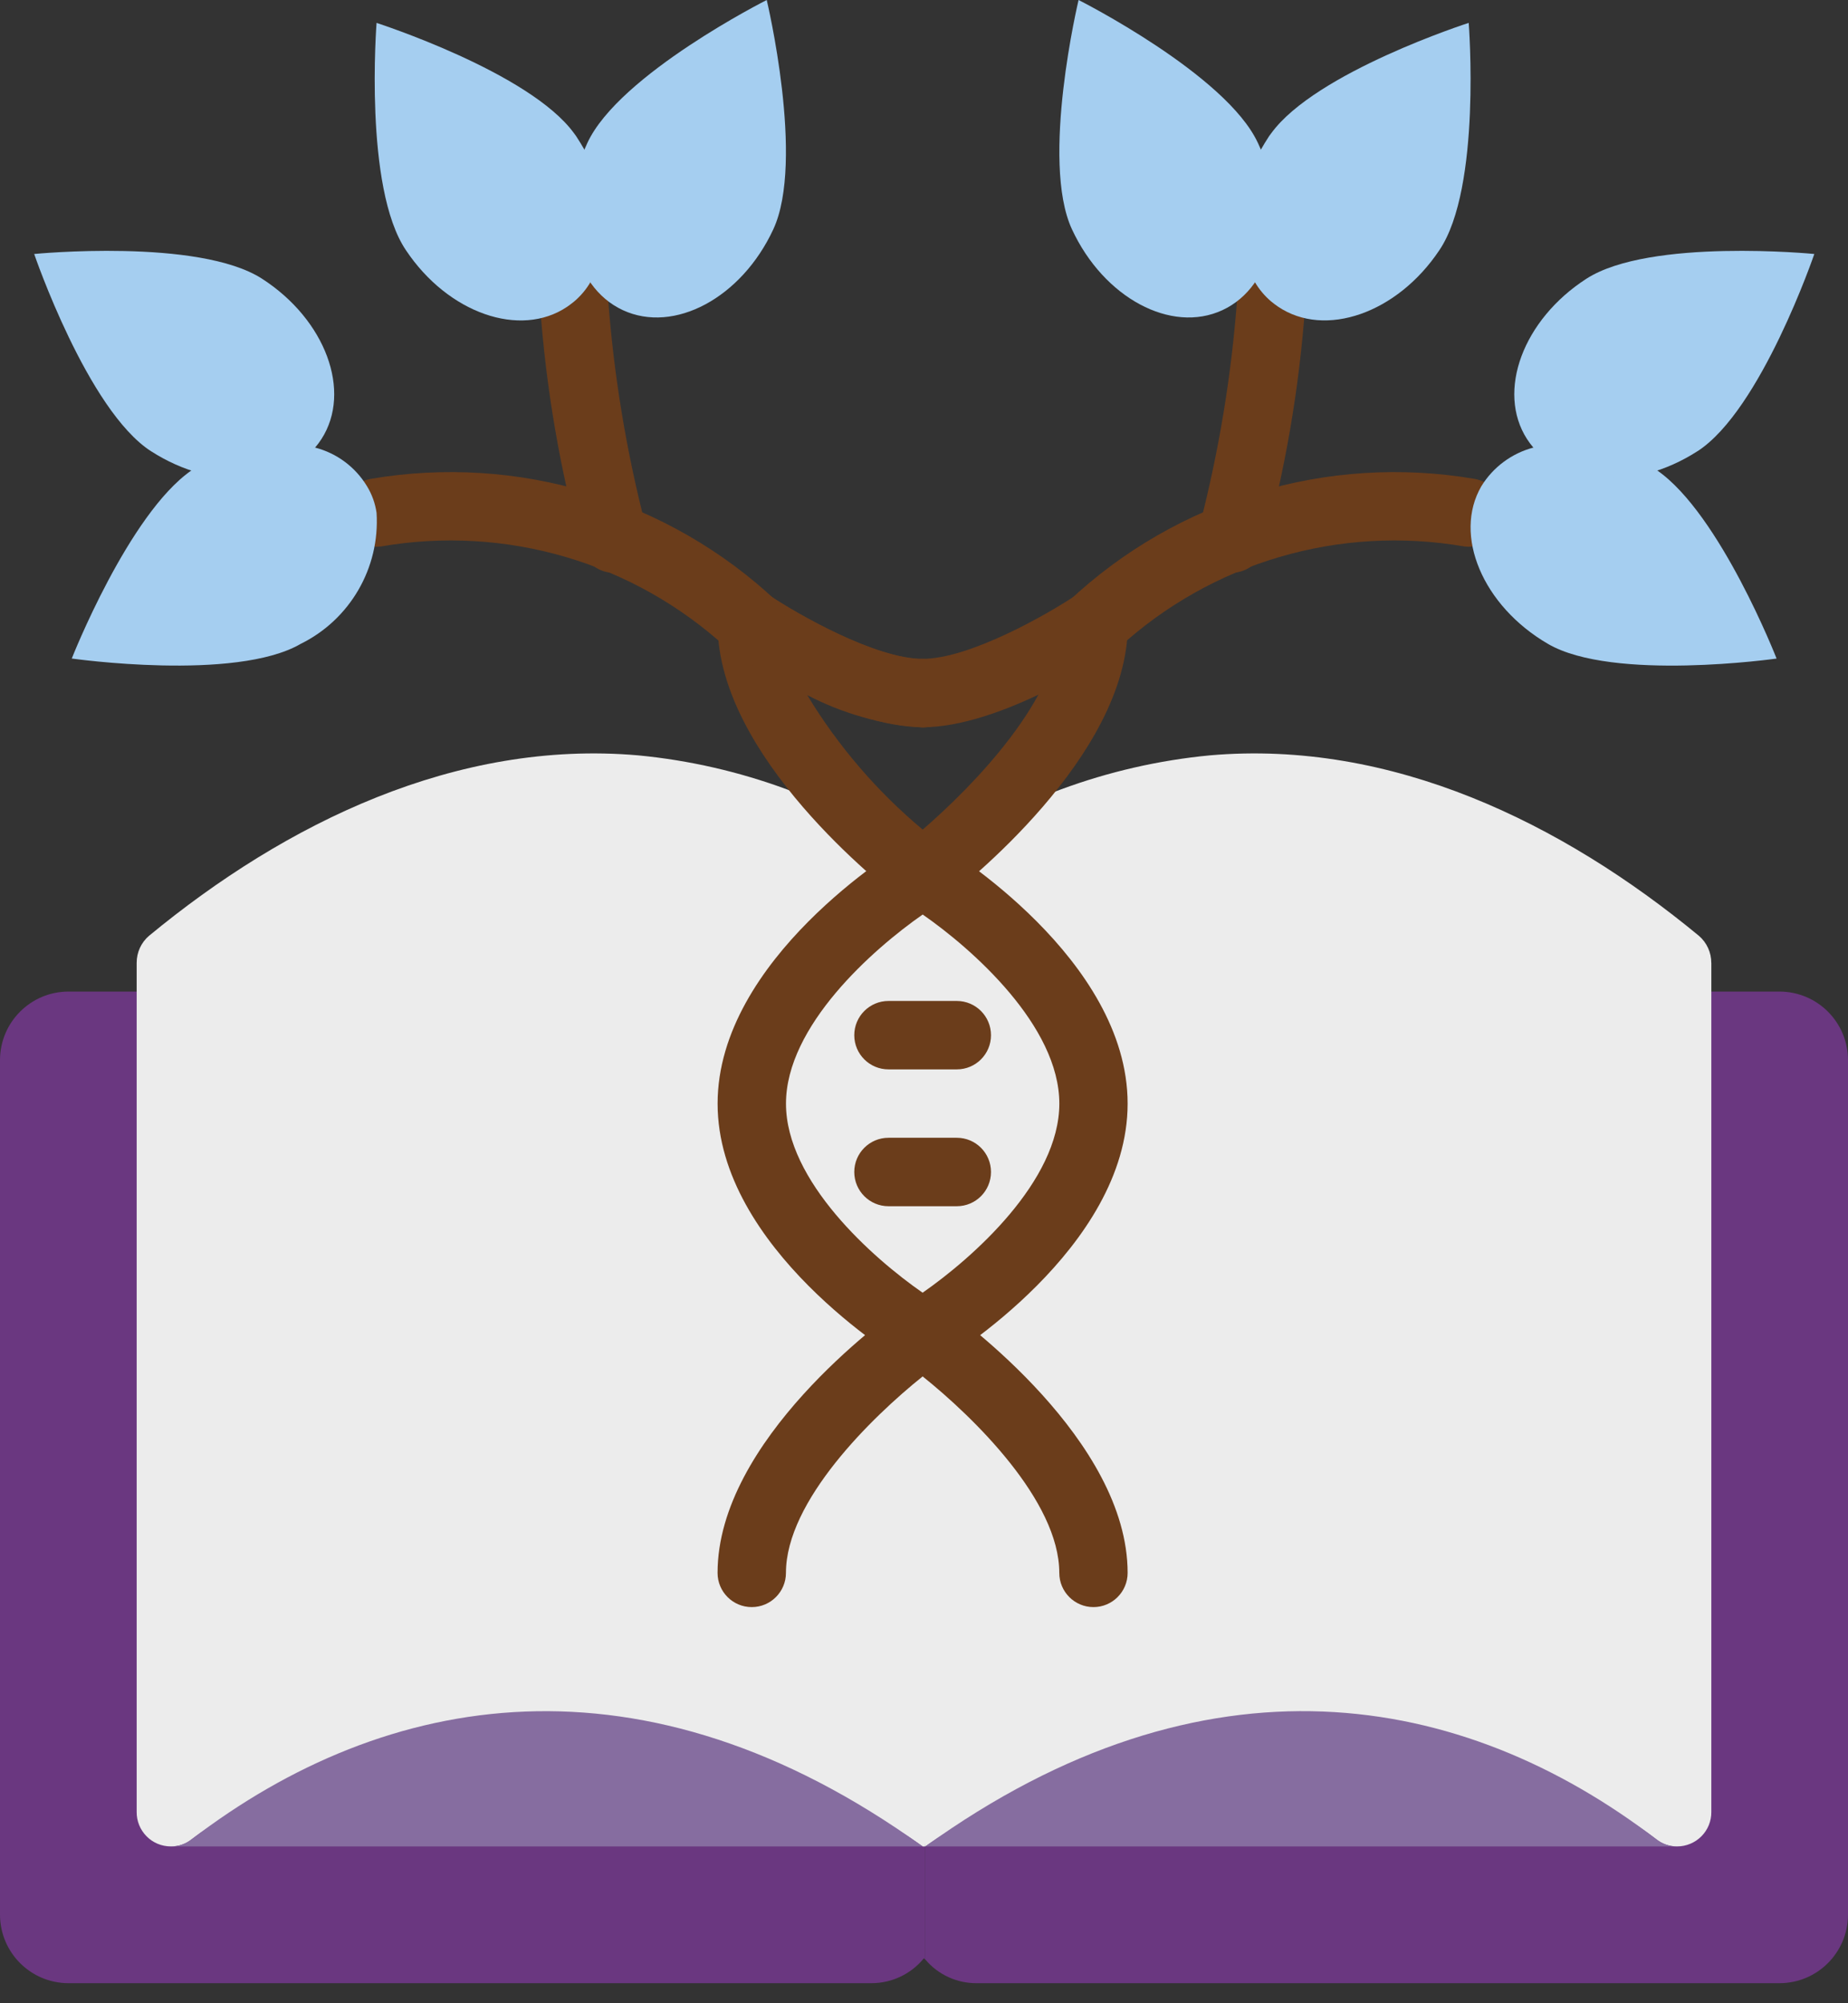 <svg width="48" height="52" viewBox="0 0 48 52" fill="none" xmlns="http://www.w3.org/2000/svg">
<rect x="0" y="0" width="48" height="52" fill="#333333" stroke="none"/>
<path d="M44.45 25.739H46.225C47.204 25.742 47.997 26.535 48 27.514V49.704C47.997 50.683 47.204 51.477 46.225 51.479H25.367C24.854 51.483 24.366 51.258 24.036 50.867V47.929L44.45 25.739Z" fill="#6A3780"/>
<path d="M44.45 24.994V47.032C44.453 47.27 44.36 47.498 44.193 47.666C44.026 47.834 43.799 47.929 43.562 47.929C43.366 47.932 43.174 47.865 43.02 47.743C40.179 45.572 37.482 45.986 33.798 46.174C30.934 46.32 27.215 45.642 24.035 47.929L21.372 34.32L24.035 22.34C26.221 20.803 28.769 19.861 31.428 19.607C36.142 19.198 40.571 21.356 44.129 24.293C44.333 24.469 44.45 24.726 44.449 24.994H44.45Z" fill="#ECECEC"/>
<path d="M43.562 47.93H24.035C31.304 42.701 37.971 43.882 43.021 47.743C43.175 47.867 43.366 47.932 43.562 47.93Z" fill="#866DA0"/>
<path d="M24.035 47.929V50.867C24.017 50.858 24.008 50.84 23.999 50.831C23.664 51.242 23.163 51.48 22.633 51.479H1.775C0.796 51.477 0.003 50.683 0 49.704V27.514C0.003 26.535 0.796 25.742 1.775 25.739H3.55L24.035 47.929Z" fill="#6A3780"/>
<path d="M24.035 22.34V47.929H23.965C20.453 45.404 17.14 46.128 14.024 46.174C10.691 46.223 7.59 45.748 4.979 47.743C4.825 47.867 4.634 47.932 4.438 47.929C4.2 47.929 3.973 47.836 3.807 47.666C3.64 47.498 3.547 47.27 3.55 47.032V24.994C3.549 24.724 3.665 24.468 3.869 24.293C7.428 21.356 11.858 19.198 16.57 19.607C19.231 19.861 21.778 20.804 23.964 22.34H24.034H24.035Z" fill="#ECECEC"/>
<path d="M23.965 23.567C23.77 23.567 23.581 23.503 23.427 23.385C22.937 23.011 18.641 19.637 18.641 16.221C18.641 15.894 18.822 15.594 19.109 15.438C19.398 15.284 19.748 15.301 20.02 15.482C20.7 15.935 22.734 17.108 23.966 17.108C24.457 17.108 24.855 17.506 24.855 17.996C24.855 18.486 24.457 18.884 23.966 18.884C22.919 18.815 21.898 18.529 20.967 18.043C21.767 19.365 22.781 20.545 23.966 21.534C25.297 20.389 27.517 18.091 27.517 16.221C27.517 15.731 27.915 15.333 28.405 15.333C28.896 15.333 29.294 15.731 29.294 16.221C29.294 19.639 24.996 23.011 24.507 23.385C24.351 23.503 24.163 23.566 23.969 23.567H23.965Z" fill="#6B3D1B"/>
<path d="M23.965 18.878C24.455 18.878 24.853 18.48 24.853 17.99C24.853 17.499 24.455 17.102 23.965 17.102C22.734 17.102 20.699 15.927 20.019 15.476C19.61 15.204 19.06 15.314 18.788 15.722C18.516 16.13 18.626 16.681 19.034 16.953C19.329 17.149 21.978 18.876 23.965 18.876V18.878Z" fill="#6B3D1B"/>
<path d="M23.964 35.503C23.803 35.503 23.645 35.459 23.506 35.376C23.307 35.255 18.639 32.403 18.639 28.648C18.639 24.892 23.307 22.038 23.506 21.919C23.787 21.75 24.14 21.75 24.421 21.919C24.62 22.04 29.289 24.892 29.289 28.648C29.289 32.403 24.62 35.257 24.421 35.376C24.283 35.459 24.125 35.503 23.963 35.503H23.964ZM23.966 23.739C22.67 24.641 20.415 26.633 20.415 28.648C20.415 30.662 22.668 32.657 23.964 33.556C25.261 32.654 27.515 30.662 27.515 28.648C27.515 26.633 25.262 24.638 23.966 23.739Z" fill="#6B3D1B"/>
<path d="M28.402 41.717C27.912 41.717 27.514 41.319 27.514 40.829C27.514 38.958 25.285 36.785 23.965 35.729C22.644 36.786 20.414 38.963 20.414 40.829C20.414 41.319 20.016 41.717 19.526 41.717C19.035 41.717 18.638 41.319 18.638 40.829C18.638 37.392 22.959 34.239 23.451 33.891C23.758 33.673 24.169 33.673 24.476 33.891C24.968 34.239 29.289 37.392 29.289 40.829C29.289 41.319 28.891 41.717 28.401 41.717H28.402Z" fill="#6B3D1B"/>
<path d="M24.852 27.759H23.078C22.587 27.759 22.189 27.362 22.189 26.872C22.189 26.381 22.587 25.983 23.078 25.983H24.852C25.343 25.983 25.74 26.381 25.74 26.872C25.74 27.362 25.343 27.759 24.852 27.759Z" fill="#6B3D1B"/>
<path d="M24.852 31.311H23.078C22.587 31.311 22.189 30.913 22.189 30.422C22.189 29.932 22.587 29.534 23.078 29.534H24.852C25.343 29.534 25.74 29.932 25.74 30.422C25.74 30.913 25.343 31.311 24.852 31.311Z" fill="#6B3D1B"/>
<path d="M23.964 18.878C23.474 18.878 23.076 18.48 23.076 17.99C23.076 17.499 23.474 17.102 23.964 17.102C25.195 17.102 27.23 15.927 27.91 15.476C28.175 15.3 28.512 15.278 28.796 15.419C29.079 15.56 29.268 15.841 29.287 16.158C29.308 16.475 29.158 16.778 28.893 16.954C28.598 17.15 25.95 18.878 23.963 18.878H23.964Z" fill="#6B3D1B"/>
<path d="M19.527 17.103C19.282 17.103 19.049 17.002 18.881 16.823C16.455 14.597 13.134 13.621 9.89 14.186C9.41 14.245 8.971 13.91 8.902 13.431C8.834 12.953 9.161 12.507 9.638 12.429C13.455 11.781 17.355 12.958 20.175 15.609C20.417 15.867 20.482 16.244 20.341 16.569C20.2 16.894 19.88 17.103 19.526 17.103H19.527Z" fill="#6B3D1B"/>
<path d="M15.95 14.87C15.593 14.87 15.273 14.657 15.133 14.33C14.55 12.229 14.179 10.074 14.026 7.899C13.994 7.416 14.354 6.998 14.836 6.956C15.317 6.915 15.743 7.265 15.795 7.746C15.941 9.734 16.267 11.705 16.766 13.635C16.883 13.91 16.854 14.223 16.689 14.472C16.525 14.721 16.248 14.87 15.95 14.871V14.87Z" fill="#6B3D1B"/>
<path d="M28.403 17.102C28.05 17.102 27.73 16.892 27.589 16.568C27.448 16.244 27.514 15.867 27.754 15.609C30.574 12.958 34.474 11.781 38.291 12.429C38.768 12.506 39.096 12.953 39.028 13.431C38.959 13.91 38.519 14.246 38.039 14.186C34.795 13.621 31.473 14.597 29.048 16.823C28.88 17 28.647 17.1 28.403 17.1V17.102Z" fill="#6B3D1B"/>
<path d="M31.979 14.87C31.681 14.87 31.404 14.72 31.24 14.471C31.076 14.222 31.047 13.909 31.163 13.634C31.662 11.704 31.988 9.733 32.134 7.745C32.186 7.265 32.612 6.913 33.093 6.954C33.574 6.995 33.935 7.415 33.903 7.898C33.75 10.073 33.379 12.228 32.797 14.328C32.658 14.657 32.336 14.87 31.979 14.869V14.87Z" fill="#6B3D1B"/>
<path fill-rule="evenodd" clip-rule="evenodd" d="M8.183 11.618C8.747 11.763 9.231 12.123 9.532 12.621C9.662 12.833 9.746 13.068 9.781 13.313C9.87 14.74 9.093 16.081 7.811 16.713C6.116 17.698 1.864 17.094 1.864 17.094C1.864 17.094 3.338 13.348 4.971 12.212" fill="#A5CEF0"/>
<path fill-rule="evenodd" clip-rule="evenodd" d="M43.047 12.213C44.681 13.349 46.145 17.095 46.145 17.095C46.145 17.095 41.894 17.698 40.207 16.714C38.512 15.728 37.739 13.892 38.476 12.623C38.78 12.127 39.263 11.768 39.825 11.619" fill="#A5CEF0"/>
<path fill-rule="evenodd" clip-rule="evenodd" d="M15.337 7.323C15.225 7.514 15.08 7.686 14.911 7.828C14.858 7.873 14.795 7.917 14.733 7.962C13.509 8.787 11.636 8.13 10.545 6.497C9.444 4.873 9.781 0.595 9.781 0.595C9.781 0.595 13.758 1.874 14.912 3.462C14.93 3.489 14.948 3.507 14.964 3.533C15.044 3.657 15.116 3.773 15.187 3.897" fill="#A5CEF0"/>
<path fill-rule="evenodd" clip-rule="evenodd" d="M15.257 3.709C16.082 1.93 19.915 0 19.915 0C19.915 0 20.913 4.173 20.086 5.952C19.261 7.731 17.509 8.67 16.176 8.05C14.843 7.43 14.431 5.487 15.257 3.709Z" fill="#A5CEF0"/>
<path fill-rule="evenodd" clip-rule="evenodd" d="M32.743 3.896C32.813 3.772 32.885 3.656 32.965 3.532C32.983 3.505 33.001 3.487 33.018 3.461C34.171 1.872 38.148 0.594 38.148 0.594C38.148 0.594 38.486 4.873 37.385 6.496C36.293 8.13 34.42 8.786 33.196 7.96C33.134 7.916 33.072 7.872 33.019 7.827C32.849 7.683 32.706 7.513 32.593 7.321" fill="#A5CEF0"/>
<path fill-rule="evenodd" clip-rule="evenodd" d="M32.672 3.709C31.847 1.93 28.015 0 28.015 0C28.015 0 27.017 4.173 27.843 5.952C28.668 7.731 30.42 8.67 31.753 8.05C33.087 7.43 33.499 5.487 32.673 3.709H32.672Z" fill="#A5CEF0"/>
<path fill-rule="evenodd" clip-rule="evenodd" d="M44.089 11.714C45.738 10.653 47.125 6.593 47.125 6.593C47.125 6.593 42.854 6.174 41.206 7.235C39.557 8.297 38.867 10.16 39.662 11.396C40.458 12.633 42.441 12.774 44.089 11.713V11.714Z" fill="#A5CEF0"/>
<path fill-rule="evenodd" clip-rule="evenodd" d="M3.924 11.714C2.275 10.653 0.888 6.593 0.888 6.593C0.888 6.593 5.159 6.174 6.806 7.235C8.455 8.297 9.147 10.16 8.35 11.396C7.555 12.633 5.572 12.774 3.924 11.713V11.714Z" fill="#A5CEF0"/>
<path d="M23.965 47.929H4.438C4.634 47.932 4.825 47.865 4.979 47.743C10.029 43.882 16.696 42.703 23.965 47.929Z" fill="#866DA0"/>
</svg>
